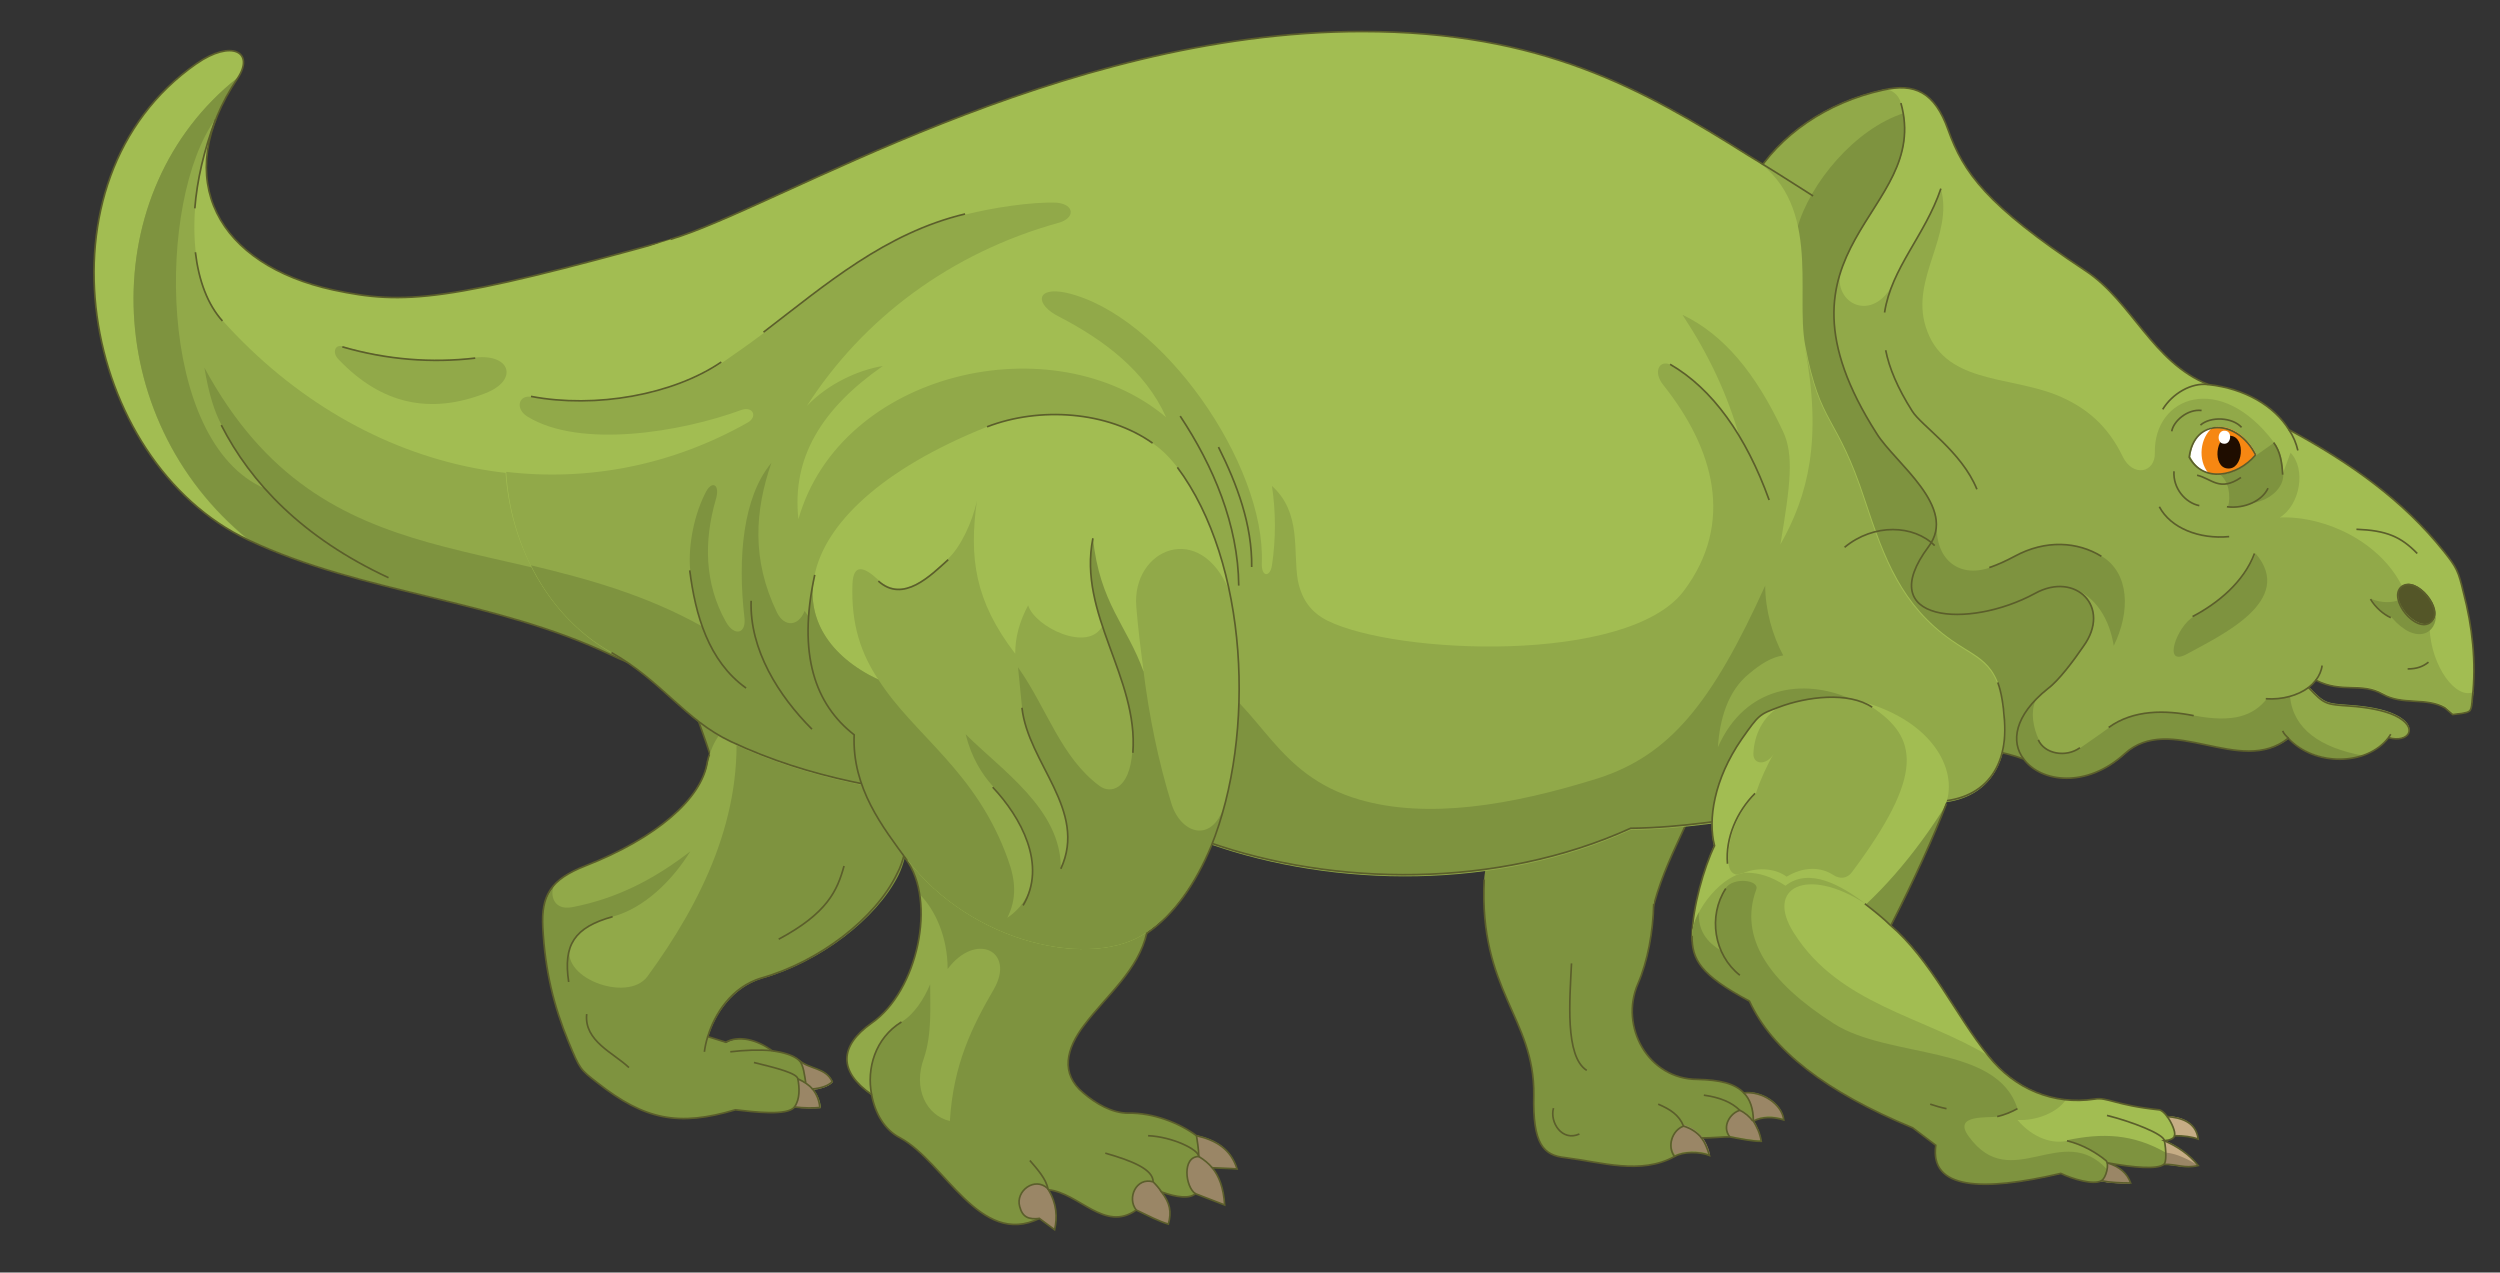 <?xml version="1.0" encoding="UTF-8" standalone="no"?>
<!-- Created with Inkscape (http://www.inkscape.org/) -->

<svg
   xmlns:dc="http://purl.org/dc/elements/1.1/"
   xmlns:cc="http://creativecommons.org/ns#"
   xmlns:rdf="http://www.w3.org/1999/02/22-rdf-syntax-ns#"
   xmlns:svg="http://www.w3.org/2000/svg"
   xmlns="http://www.w3.org/2000/svg"
   xmlns:sodipodi="http://sodipodi.sourceforge.net/DTD/sodipodi-0.dtd"
   xmlns:inkscape="http://www.inkscape.org/namespaces/inkscape"
   id="svg5537"
   version="1.1"
   inkscape:version="0.48.1 "
   width="277.5"
   height="141.25"
   xml:space="preserve"
   sodipodi:docname="Dinosaur_10.pdf"><rect width="100%" height="100%" fill="#333333" stroke="none"/><defs
     id="defs5541" /><sodipodi:namedview
     pagecolor="#ffffff"
     bordercolor="#666666"
     borderopacity="1"
     objecttolerance="10"
     gridtolerance="10"
     guidetolerance="10"
     inkscape:pageopacity="0"
     inkscape:pageshadow="2"
     inkscape:window-width="640"
     inkscape:window-height="480"
     id="namedview5539"
     showgrid="false"
     inkscape:zoom="1.7297297"
     inkscape:cx="138.75"
     inkscape:cy="70.625"
     inkscape:window-x="0"
     inkscape:window-y="0"
     inkscape:window-maximized="0"
     inkscape:current-layer="g5545" /><g
     id="g5545"
     inkscape:groupmode="layer"
     inkscape:label="Dinosaur_10"
     transform="matrix(1.25,0,0,-1.25,0,141.25)"><g
       id="g5547"
       transform="scale(0.24,0.24)"><path
         d="m 267.293,171.457 c -3.961,33.336 -28.961,64.375 -20,99.375 13.332,52.711 88.539,63.125 106.875,2.918 17.707,-57.918 4.164,-88.75 -21.668,-121.875 -13.75,-17.707 -61.25,-10.832 -65.207,19.582"
         style="fill:#7e933f;fill-opacity:1;fill-rule:nonzero;stroke:none"
         id="path5549" /><path
         d="m 267.293,171.457 c -3.961,33.336 -28.961,64.375 -20,99.375 13.332,52.711 88.539,63.125 106.875,2.918 17.707,-57.918 4.164,-88.75 -21.668,-121.875 -13.75,-17.707 -61.25,-10.832 -65.207,19.582 z"
         style="fill:none;stroke:#5b5e2b;stroke-opacity:1;stroke-width:0.625;stroke-linecap:butt;stroke-linejoin:miter;stroke-miterlimit:4;stroke-dasharray:none"
         id="path5551" /><path
         d="m 221.043,70.207 c -6.461,5 -6.461,5 -10.625,14.793 -5.625,13.543 -8.75,26.668 -9.586,42.5 -0.625,11.668 2.918,17.707 15.836,22.5 26.457,10.418 42.914,25 45.207,38.125 4.375,24.793 42.918,31.457 61.457,8.125 C 333.75,183.543 340,162.707 332.5,147.082 324.375,130.832 303.332,114.793 281.875,108.75 271.043,105.418 264.582,95.625 262.082,87.293 L 268.75,85 c 4.375,2.707 11.25,1.25 17.082,-3.125 4.375,-0.418 7.918,-1.457 10,-3.332 3.75,-3.336 10,-2.711 12.293,-7.918 -1.25,-1.875 -4.375,-2.5 -7.082,-2.918 1.457,-1.875 2.5,-4.164 2.707,-6.664 -2.707,-0.211 -6.043,-0.211 -9.582,0.207 -2.5,-3.332 -14.793,-1.875 -21.875,-1.043 -21.25,-6.25 -33.75,-3.75 -51.25,10"
         style="fill:#7e933f;fill-opacity:1;fill-rule:nonzero;stroke:none"
         id="path5553" /><path
         d="m 205.832,144.375 c 2.5,2.293 6.043,4.375 10.625,6.043 26.668,10.414 43.125,25 45.418,38.332 1.25,6.875 5,12.293 10.207,16.25 3.336,-35.832 -12.289,-67.707 -32.5,-95.418 -7.5,-10.207 -33.75,0 -28.125,11.875 2.293,5 7.086,7.918 15.211,10.211 11.664,3.125 22.082,13.332 28.75,24.164 -13.75,-10.625 -27.5,-17.5 -43.543,-20.625 -8.125,-1.664 -8.75,6.461 -6.043,9.168"
         style="fill:#91a949;fill-opacity:1;fill-rule:nonzero;stroke:none"
         id="path5555" /><path
         d="m 293.957,61.043 c 2.293,2.914 1.875,6.875 1.25,10.207 2.293,-0.832 4.168,-2.082 5.625,-3.75 1.668,-1.875 2.5,-4.168 2.711,-6.668 -2.5,-0.207 -6.043,-0.207 -9.586,0.211"
         style="fill:#9a8666;fill-opacity:1;fill-rule:nonzero;stroke:none"
         id="path5557" /><path
         d="m 298.125,70 c -0.418,2.5 -0.832,6.875 -2.5,8.332 3.75,-3.332 10.207,-2.707 12.5,-7.914 -1.457,-1.668 -4.582,-2.5 -7.293,-2.918 -0.832,1.043 -1.664,1.668 -2.707,2.5"
         style="fill:#9a8666;fill-opacity:1;fill-rule:nonzero;stroke:none"
         id="path5559" /><path
         d="m 334.582,154.793 c -0.625,-2.5 -1.457,-5 -2.707,-7.293 -7.918,-16.457 -28.75,-32.5 -50.207,-38.543 -11.043,-3.332 -17.293,-13.332 -19.793,-21.664 l 6.668,-2.086 c 4.375,2.5 11.25,1.25 17.082,-3.125 4.168,-0.625 7.918,-1.664 10,-3.539 3.75,-3.336 10,-2.711 12.293,-7.918 -1.461,-1.668 -4.586,-2.5 -7.293,-2.707 1.668,-2.086 2.5,-4.375 2.707,-6.875 -2.5,-0.211 -5.832,-0.211 -9.375,0.207 -2.5,-3.332 -14.789,-1.875 -21.875,-1.043 -21.039,-6.25 -33.539,-3.75 -51.039,10 -6.461,5 -6.461,5 -10.625,15 -5.625,13.543 -8.75,26.668 -9.586,42.5 -0.625,11.875 2.918,17.711 15.625,22.711 26.668,10.414 43.125,25 45.211,38.332 0.207,0.832 0.414,1.875 0.832,2.918"
         style="fill:none;stroke:#5b5e2b;stroke-opacity:1;stroke-width:0.625;stroke-linecap:butt;stroke-linejoin:miter;stroke-miterlimit:4;stroke-dasharray:none"
         id="path5561" /><path
         d="m 312.293,150.418 c -2.5,-9.168 -6.25,-17.5 -24.168,-27.086"
         style="fill:none;stroke:#5b5e2b;stroke-opacity:1;stroke-width:0.625;stroke-linecap:butt;stroke-linejoin:miter;stroke-miterlimit:4;stroke-dasharray:none"
         id="path5563" /><path
         d="M 226.668,131.668 C 212.5,127.707 208.332,121.25 210.418,107.5"
         style="fill:none;stroke:#5b5e2b;stroke-opacity:1;stroke-width:0.625;stroke-linecap:butt;stroke-linejoin:miter;stroke-miterlimit:4;stroke-dasharray:none"
         id="path5565" /><path
         d="m 217.082,95.625 c -1.039,-10 10,-14.375 15.625,-19.793"
         style="fill:none;stroke:#5b5e2b;stroke-opacity:1;stroke-width:0.625;stroke-linecap:butt;stroke-linejoin:miter;stroke-miterlimit:4;stroke-dasharray:none"
         id="path5567" /><path
         d="m 260.625,81.668 c 0.207,1.664 0.625,3.75 1.25,5.625"
         style="fill:none;stroke:#5b5e2b;stroke-opacity:1;stroke-width:0.625;stroke-linecap:butt;stroke-linejoin:miter;stroke-miterlimit:4;stroke-dasharray:none"
         id="path5569" /><path
         d="m 270.207,81.668 c 5.211,0.625 10.836,0.832 15.418,0.414"
         style="fill:none;stroke:#5b5e2b;stroke-opacity:1;stroke-width:0.625;stroke-linecap:butt;stroke-linejoin:miter;stroke-miterlimit:4;stroke-dasharray:none"
         id="path5571" /><path
         d="m 295.625,78.543 c 1.668,-1.461 2.082,-5.836 2.5,-8.336"
         style="fill:none;stroke:#5b5e2b;stroke-opacity:1;stroke-width:0.625;stroke-linecap:butt;stroke-linejoin:miter;stroke-miterlimit:4;stroke-dasharray:none"
         id="path5573" /><path
         d="m 278.957,77.707 c 8.543,-2.082 15.836,-3.957 16.25,-6.039 2.293,-1.043 4.168,-2.293 5.418,-3.75"
         style="fill:none;stroke:#5b5e2b;stroke-opacity:1;stroke-width:0.625;stroke-linecap:butt;stroke-linejoin:miter;stroke-miterlimit:4;stroke-dasharray:none"
         id="path5575" /><path
         d="m 295.207,71.668 c 0.625,-3.336 0.836,-7.5 -1.25,-10.418"
         style="fill:none;stroke:#5b5e2b;stroke-opacity:1;stroke-width:0.625;stroke-linecap:butt;stroke-linejoin:miter;stroke-miterlimit:4;stroke-dasharray:none"
         id="path5577" /><path
         d="m 549.582,145.418 c 2.293,30.207 9.168,68.332 41.875,79.164 18.336,6.043 45.418,-6.039 41.461,-30 -3.961,-24.375 -15,-36.457 -20.836,-57.914 -8.332,-31.461 -59.375,-22.086 -62.5,8.75"
         style="fill:#7e933f;fill-opacity:1;fill-rule:nonzero;stroke:none"
         id="path5579" /><path
         d="m 549.582,145.418 c 2.293,30.207 9.168,68.332 41.875,79.164 18.336,6.043 45.418,-6.039 41.461,-30 -3.961,-24.375 -15,-36.457 -20.836,-57.914 -8.332,-31.461 -59.375,-22.086 -62.5,8.75 z"
         style="fill:none;stroke:#5b5e2b;stroke-opacity:1;stroke-width:0.625;stroke-linecap:butt;stroke-linejoin:miter;stroke-miterlimit:4;stroke-dasharray:none"
         id="path5581" /><path
         d="m 567.5,65.625 c 0.418,28.543 -20.418,38.75 -18.332,79.793 1.457,28.125 48.539,36.25 59.375,12.289 5.832,-12.707 3.75,-36.664 -2.5,-50.832 -6.875,-15.832 3.75,-35.418 22.082,-35.418 8.125,-0.207 13.75,-1.457 17.082,-5 6.668,0.836 14.168,-4.164 14.793,-10 -3.957,1.25 -7.918,1.25 -11.25,-0.414 1.25,-2.086 2.5,-4.586 2.918,-7.5 -3.543,0 -8.336,0.832 -11.668,1.664 -2.707,0 -6.457,-0.414 -10.418,-0.414 1.25,-1.668 2.086,-3.75 2.918,-6.461 -3.75,1.461 -9.793,1.461 -12.918,-0.414 -12.5,-6.875 -27.082,-2.086 -40.414,-0.418 -8.125,0.832 -12.086,5 -11.668,23.125"
         style="fill:#7e933f;fill-opacity:1;fill-rule:nonzero;stroke:none"
         id="path5583" /><path
         d="m 619.793,43.543 c -2.711,3.539 -0.625,9.582 3.539,11.039 2.711,-1.039 4.793,-2.289 6.461,-4.375 1.25,-1.664 2.289,-3.75 2.914,-6.457 -3.539,1.457 -9.582,1.457 -12.914,-0.207"
         style="fill:#9a8666;fill-opacity:1;fill-rule:nonzero;stroke:none"
         id="path5585" /><path
         d="m 640,50.625 c -2.918,3.957 0.418,8.75 3.957,9.582 1.875,-0.832 3.543,-2.082 4.793,-3.957 0,4.793 -1.25,8.125 -3.543,10.418 6.668,0.832 14.168,-4.168 14.793,-9.793 -3.957,1.25 -7.707,1.25 -11.25,-0.418 1.457,-2.289 2.5,-4.789 2.918,-7.5 -3.336,0 -8.125,0.836 -11.668,1.668"
         style="fill:#9a8666;fill-opacity:1;fill-rule:nonzero;stroke:none"
         id="path5587" /><path
         d="m 611.875,136.457 c -0.207,-10.414 -2.293,-21.457 -5.832,-29.582 -6.875,-15.832 3.75,-35.418 22.082,-35.418 8.125,-0.207 13.75,-1.457 17.082,-5 6.668,0.836 14.168,-4.164 14.793,-10 -3.957,1.25 -7.918,1.25 -11.25,-0.414 1.25,-2.086 2.5,-4.586 2.918,-7.5 -3.543,0 -8.336,1.039 -11.668,1.664 -2.707,0 -6.457,-0.414 -10.418,-0.414 1.25,-1.668 2.086,-3.75 2.918,-6.461 -3.75,1.461 -9.793,1.461 -12.918,-0.414 -12.5,-6.875 -27.082,-2.086 -40.414,-0.418 -8.125,0.832 -12.086,5 -11.668,23.125 0.418,28.543 -20.418,38.75 -18.332,79.793"
         style="fill:none;stroke:#5b5e2b;stroke-opacity:1;stroke-width:0.625;stroke-linecap:butt;stroke-linejoin:miter;stroke-miterlimit:4;stroke-dasharray:none"
         id="path5589" /><path
         d="M 581.457,114.375 C 580.832,101.043 578.957,80 587.082,74.793"
         style="fill:none;stroke:#5b5e2b;stroke-opacity:1;stroke-width:0.625;stroke-linecap:butt;stroke-linejoin:miter;stroke-miterlimit:4;stroke-dasharray:none"
         id="path5591" /><path
         d="m 574.793,60.832 c -1.461,-5.207 3.125,-12.5 9.582,-9.582"
         style="fill:none;stroke:#5b5e2b;stroke-opacity:1;stroke-width:0.625;stroke-linecap:butt;stroke-linejoin:miter;stroke-miterlimit:4;stroke-dasharray:none"
         id="path5593" /><path
         d="m 613.543,62.293 c 4.375,-1.875 7.707,-3.961 9.375,-8.125 -4.168,-1.461 -6.25,-7.5 -3.336,-11.25"
         style="fill:none;stroke:#5b5e2b;stroke-opacity:1;stroke-width:0.625;stroke-linecap:butt;stroke-linejoin:miter;stroke-miterlimit:4;stroke-dasharray:none"
         id="path5595" /><path
         d="m 622.918,54.168 c 2.707,-0.836 5,-2.293 6.664,-4.375"
         style="fill:none;stroke:#5b5e2b;stroke-opacity:1;stroke-width:0.625;stroke-linecap:butt;stroke-linejoin:miter;stroke-miterlimit:4;stroke-dasharray:none"
         id="path5597" /><path
         d="m 640,50.207 c -3.125,3.961 0.418,8.961 3.75,9.793 1.875,-0.832 3.543,-2.293 4.793,-3.957"
         style="fill:none;stroke:#5b5e2b;stroke-opacity:1;stroke-width:0.625;stroke-linecap:butt;stroke-linejoin:miter;stroke-miterlimit:4;stroke-dasharray:none"
         id="path5599" /><path
         d="m 643.75,60 c -2.918,2.918 -7.293,4.793 -13.332,5.625"
         style="fill:none;stroke:#5b5e2b;stroke-opacity:1;stroke-width:0.625;stroke-linecap:butt;stroke-linejoin:miter;stroke-miterlimit:4;stroke-dasharray:none"
         id="path5601" /><path
         d="m 648.75,56.043 c 0,4.582 -1.25,8.125 -3.543,10.414"
         style="fill:none;stroke:#5b5e2b;stroke-opacity:1;stroke-width:0.625;stroke-linecap:butt;stroke-linejoin:miter;stroke-miterlimit:4;stroke-dasharray:none"
         id="path5603" /><path
         d="m 694.793,191.043 c -25.836,-5.418 -61.461,32.082 -87.5,89.164 -20.625,45.211 -23.336,141.25 41.457,124.586 9.582,16.039 27.082,28.125 47.918,32.707 11.664,2.707 19.164,-0.625 24.164,-14.793 5.625,-15.625 13.961,-27.707 50.836,-52.082 17.082,-11.25 24.789,-33.957 45.414,-42.082 13.543,-1.461 24.375,-7.918 29.793,-16.668 23.125,-12.5 42.293,-26.25 57.293,-45 4.789,-6.043 5.414,-7.293 7.289,-15.207 3.336,-12.711 4.793,-25.836 3.336,-38.961 -0.418,-5.207 -0.418,-5.207 -3.961,-5.832 l -3.332,-0.418 -2.918,2.5 c -6.875,3.961 -15.625,0.836 -22.914,5 -8.125,4.586 -15,0.211 -24.793,5.211 -0.832,-1.043 -1.668,-1.875 -2.707,-2.711 5.832,-6.25 6.25,-6.25 15.414,-6.875 5.836,-0.414 12.293,-1.457 16.668,-3.539 8.957,-4.375 5,-10.211 -2.5,-8.125 -8.125,-10.625 -27.5,-10.625 -37.082,-0.211 C 828.75,183.332 803.125,207.5 786.043,191.875 772.082,179.168 755.207,181.25 748.75,190 c -16.25,5.832 -33.543,5.418 -53.957,1.043"
         style="fill:#a2bd52;fill-opacity:1;fill-rule:nonzero;stroke:none"
         id="path5605" /><path
         d="m 760.625,324.793 c 11.457,-4.586 19.375,-11.668 24.793,-22.918 3.75,-7.707 12.082,-6.043 11.875,1.457 -0.418,20.836 24.164,30.211 43.957,3.961 2.707,-3.336 3.125,-7.711 3.332,-11.875 l 2.918,7.914 c 5.832,-6.039 3.543,-19.375 -3.957,-23.957 C 860.832,280 880.832,270 888.75,253.957 l 10.207,-15.625 c 0.625,-14.164 9.793,-26.457 16.25,-23.539 0,-0.418 -0.207,-1.043 -0.207,-1.668 -0.625,-5.418 -0.625,-5.418 -4.168,-5.832 l -3.125,-0.418 -2.914,2.5 c -6.875,3.957 -15.836,0.625 -22.918,5 -8.125,4.582 -15.207,0.207 -25,5.207 -0.625,-1.039 -1.668,-1.875 -2.707,-2.707 6.039,-6.25 6.25,-6.25 15.414,-6.875 6.043,-0.418 12.5,-1.457 16.668,-3.543 9.168,-4.375 5,-10.207 -2.5,-8.125 -7.918,-10.625 -27.293,-10.625 -36.875,-0.414 -17.918,-14.168 -43.75,9.789 -60.832,-5.625 -13.961,-12.711 -30.836,-10.625 -37.293,-1.875 -16.043,5.832 -33.543,5.414 -53.957,1.039 -25.836,-5.414 -61.461,31.875 -87.5,88.961 -20.625,45.207 -23.336,141.039 41.457,124.375 9.582,16.25 27.082,28.332 48.125,32.914 2.5,0.418 5.625,-1.664 6.457,-5 6.875,-24.582 -13.75,-38.539 -21.875,-60.832 -4.375,-12.5 10.418,-21.043 18.543,-6.875 4.793,11.875 13.543,22.5 18.125,36.043 4.793,-17.5 -11.25,-33.125 -5.625,-51.043 6.457,-21.043 30,-18.125 48.125,-25.207"
         style="fill:#91a949;fill-opacity:1;fill-rule:nonzero;stroke:none"
         id="path5607" /><path
         d="m 760,269.793 c -4.582,-0.418 -9.582,-1.875 -14.582,-4.375 -2.918,-1.668 -6.25,-3.125 -9.375,-4.168 -11.875,-4.168 -20,3.75 -19.586,15.207 0.418,8.336 23.75,3.961 43.543,-6.664"
         style="fill:#91a949;fill-opacity:1;fill-rule:nonzero;stroke:none"
         id="path5609" /><path
         d="m 770.832,231.875 c 14.586,-0.207 22.086,-11.043 17.918,-25.625 -2.918,-1.043 -5.832,-2.293 -8.332,-4.375 -3.543,-2.293 -7.293,-4.793 -10.836,-7.293 -5.207,-3.75 -12.914,-2.289 -15.414,2.918 -2.086,4.375 -2.918,9.793 -1.25,14.582 1.457,1.461 2.914,2.711 4.789,4.168 3.961,3.125 9.586,10.625 13.125,15.625"
         style="fill:#91a949;fill-opacity:1;fill-rule:nonzero;stroke:none"
         id="path5611" /><path
         d="m 795.832,280.832 c -1.25,3.336 1.461,6.25 3.336,2.711 3.957,-7.711 14.582,-12.086 25.832,-11.043 6.043,0.625 6.457,-2.707 2.5,-4.582 -24.793,-11.25 -21.668,-11.25 -31.668,12.914"
         style="fill:#91a949;fill-opacity:1;fill-rule:nonzero;stroke:none"
         id="path5613" /><path
         d="m 648.957,214.375 c 18.75,-1.25 36.875,5.207 48.125,16.25 -32.5,23.125 -57.5,60.832 -58.125,128.332 0,13.125 11.461,28.543 26.043,27.5 4.582,16.461 21.25,36.668 39.375,42.5 6.668,-38.125 -53.125,-50.832 -10,-118.539 5.832,-9.168 22.707,-21.875 22.293,-34.168 -0.625,-11.668 7.707,-19.582 19.582,-15.418 3.125,1.043 6.25,2.5 9.375,4.168 11.457,6.25 23.332,5.418 32.082,0 10.211,-6.25 10.625,-20.418 4.375,-33.125 -1.039,6.875 -4.789,17.5 -15,21.25 7.5,-2.707 10.836,-11.668 3.961,-21.457 -3.543,-5.211 -9.168,-12.711 -13.125,-15.625 -1.875,-1.461 -3.543,-2.918 -4.793,-4.375 -1.875,-4.586 -0.832,-10 1.25,-14.586 2.293,-5.207 10.207,-6.664 15.418,-2.914 3.539,2.5 7.289,5 10.625,7.5 9.164,6.664 21.25,6.457 31.664,4.375 14.375,-2.711 21.668,0 26.668,6.25 3.125,-0.211 6.043,0.207 8.543,0.832 1.25,-12.082 11.25,-18.957 27.082,-21.875 -8.957,-2.918 -20.625,-0.832 -27.293,6.457 -17.914,-14.375 -43.75,9.793 -60.832,-5.832 -13.957,-12.707 -30.832,-10.625 -37.293,-1.875 -16.25,5.832 -33.539,5.418 -54.164,1.043 -13.543,-2.918 -29.793,6.039 -45.836,23.332"
         style="fill:#7e933f;fill-opacity:1;fill-rule:nonzero;stroke:none"
         id="path5615" /><path
         d="m 809.375,228.957 c -9.582,-5.414 -3.957,10.211 2.293,13.75 8.957,4.793 18.75,12.711 22.914,23.336 15,-17.5 -13.125,-30.418 -25.207,-37.086"
         style="fill:#7e933f;fill-opacity:1;fill-rule:nonzero;stroke:none"
         id="path5617" /><path
         d="m 824.375,283.332 c 1.043,3.75 0.418,9.375 -3.125,12.086 4.793,0.207 10.207,2.914 13.75,7.082 l 6.457,4.582 c 2.711,-3.332 3.125,-7.707 3.336,-11.875 0.207,-4.582 -4.586,-9.375 -11.043,-10.414 -2.918,-1.25 -6.043,-1.875 -9.375,-1.461"
         style="fill:#7e933f;fill-opacity:1;fill-rule:nonzero;stroke:none"
         id="path5619" /><path
         d="m 877.5,249.168 c 3.75,-1.461 7.707,-1.461 10.418,-0.211 1.25,-5.414 7.914,-11.457 11.875,-8.332 1.039,0.832 1.457,1.875 1.457,3.125 0.625,-7.293 -7.293,-11.875 -16.25,-1.457 -2.707,1.25 -5.625,3.75 -7.5,6.875"
         style="fill:#7e933f;fill-opacity:1;fill-rule:nonzero;stroke:none"
         id="path5621" /><path
         d="m 834.793,302.707 c -7.086,-8.539 -19.375,-10.832 -24.375,-0.832 1.664,15 17.707,14.168 24.375,0.832"
         style="fill:#ffffff;fill-opacity:1;fill-rule:nonzero;stroke:none"
         id="path5623" /><path
         d="m 834.793,302.707 c -4.793,-5.832 -12.086,-8.75 -17.711,-6.875 -3.957,4.793 -3.125,13.125 1.668,16.875 5.418,1.25 12.293,-2.289 16.043,-10"
         style="fill:#f68712;fill-opacity:1;fill-rule:nonzero;stroke:none"
         id="path5625" /><path
         d="m 824.168,297.5 c -5.625,0.418 -4.586,12.5 1.25,12.082 5.625,-0.625 4.582,-12.707 -1.25,-12.082"
         style="fill:#1f0d00;fill-opacity:1;fill-rule:nonzero;stroke:none"
         id="path5627" /><path
         d="m 822.707,306.668 c -2.707,0.207 -2.289,5.207 0.625,4.789 2.711,-0.207 2.293,-5.207 -0.625,-4.789"
         style="fill:#ffffff;fill-opacity:1;fill-rule:nonzero;stroke:none"
         id="path5629" /><path
         d="m 899.793,240.832 c -5.418,-4.375 -16.461,8.75 -11.043,13.125 5.418,4.375 16.25,-8.957 11.043,-13.125"
         style="fill:#545628;fill-opacity:1;fill-rule:nonzero;stroke:none"
         id="path5631" /><path
         d="m 694.793,191.043 c -25.836,-5.418 -61.461,32.082 -87.5,89.164 -20.625,45.211 -23.336,141.25 41.457,124.586 9.582,16.039 27.082,28.125 47.918,32.707 11.664,2.707 19.164,-0.625 24.164,-14.793 5.625,-15.625 13.961,-27.707 50.836,-52.082 17.082,-11.25 24.789,-33.957 45.414,-42.082 13.543,-1.461 24.375,-7.918 29.793,-16.668 23.125,-12.5 42.293,-26.25 57.293,-45 4.789,-6.043 5.414,-7.293 7.289,-15.207 3.336,-12.711 4.793,-25.836 3.336,-38.961 -0.418,-5.207 -0.418,-5.207 -3.961,-5.832 l -3.332,-0.418 -2.918,2.5 c -6.875,3.961 -15.625,0.836 -22.914,5 -8.125,4.586 -15,0.211 -24.793,5.211 -0.832,-1.043 -1.668,-1.875 -2.707,-2.711 5.832,-6.25 6.25,-6.25 15.414,-6.875 5.836,-0.414 12.293,-1.457 16.668,-3.539 8.957,-4.375 5,-10.211 -2.5,-8.125 -8.125,-10.625 -27.5,-10.625 -37.082,-0.211 C 828.75,183.332 803.125,207.5 786.043,191.875 772.082,179.168 755.207,181.25 748.75,190 c -16.25,5.832 -33.543,5.418 -53.957,1.043 z"
         style="fill:none;stroke:#5b5e2b;stroke-opacity:1;stroke-width:0.625;stroke-linecap:butt;stroke-linejoin:miter;stroke-miterlimit:4;stroke-dasharray:none"
         id="path5633" /><path
         d="m 748.75,190 c -4.793,6.25 -3.543,16.043 8.957,26.043 3.961,2.914 9.586,10.414 13.125,15.625 10.625,14.582 -2.914,27.914 -17.914,19.582 -24.586,-13.332 -60.211,-10.625 -39.375,17.293 11.039,14.582 -12.293,30.832 -19.168,41.875 -44.582,69.789 20.418,81.25 8.957,122.289"
         style="fill:none;stroke:#5b5e2b;stroke-opacity:1;stroke-width:0.625;stroke-linecap:butt;stroke-linejoin:miter;stroke-miterlimit:4;stroke-dasharray:none"
         id="path5635" /><path
         d="M 718.125,401.043 C 712.293,383.75 699.793,371.668 697.293,355.207"
         style="fill:none;stroke:#5b5e2b;stroke-opacity:1;stroke-width:0.625;stroke-linecap:butt;stroke-linejoin:miter;stroke-miterlimit:4;stroke-dasharray:none"
         id="path5637" /><path
         d="m 697.707,341.25 c 1.25,-6.457 4.375,-13.957 9.793,-22.5 3.332,-5.418 18.332,-15 23.957,-28.957"
         style="fill:none;stroke:#5b5e2b;stroke-opacity:1;stroke-width:0.625;stroke-linecap:butt;stroke-linejoin:miter;stroke-miterlimit:4;stroke-dasharray:none"
         id="path5639" /><path
         d="m 736.043,260.832 c 3.125,1.043 6.25,2.5 9.375,4.168 11.457,6.25 23.332,5.418 32.082,0"
         style="fill:none;stroke:#5b5e2b;stroke-opacity:1;stroke-width:0.625;stroke-linecap:butt;stroke-linejoin:miter;stroke-miterlimit:4;stroke-dasharray:none"
         id="path5641" /><path
         d="m 754.168,197.082 c 2.289,-5.207 10.207,-6.664 15.414,-2.914"
         style="fill:none;stroke:#5b5e2b;stroke-opacity:1;stroke-width:0.625;stroke-linecap:butt;stroke-linejoin:miter;stroke-miterlimit:4;stroke-dasharray:none"
         id="path5643" /><path
         d="m 780.207,201.668 c 9.168,6.664 21.043,6.457 31.461,4.375"
         style="fill:none;stroke:#5b5e2b;stroke-opacity:1;stroke-width:0.625;stroke-linecap:butt;stroke-linejoin:miter;stroke-miterlimit:4;stroke-dasharray:none"
         id="path5645" /><path
         d="m 844.582,200.418 c 0.418,-1.043 1.25,-1.875 2.086,-2.711"
         style="fill:none;stroke:#5b5e2b;stroke-opacity:1;stroke-width:0.625;stroke-linecap:butt;stroke-linejoin:miter;stroke-miterlimit:4;stroke-dasharray:none"
         id="path5647" /><path
         d="m 883.75,197.918 0.832,1.25"
         style="fill:none;stroke:#5b5e2b;stroke-opacity:1;stroke-width:0.625;stroke-linecap:butt;stroke-linejoin:miter;stroke-miterlimit:4;stroke-dasharray:none"
         id="path5649" /><path
         d="m 838.332,212.293 c 6.25,-0.418 11.875,1.25 15.836,4.164"
         style="fill:none;stroke:#5b5e2b;stroke-opacity:1;stroke-width:0.625;stroke-linecap:butt;stroke-linejoin:miter;stroke-miterlimit:4;stroke-dasharray:none"
         id="path5651" /><path
         d="m 856.875,219.168 c 1.25,1.664 2.082,3.539 2.293,5.414"
         style="fill:none;stroke:#5b5e2b;stroke-opacity:1;stroke-width:0.625;stroke-linecap:butt;stroke-linejoin:miter;stroke-miterlimit:4;stroke-dasharray:none"
         id="path5653" /><path
         d="m 811.25,242.707 c 9.168,4.793 18.957,12.711 22.918,23.336"
         style="fill:none;stroke:#5b5e2b;stroke-opacity:1;stroke-width:0.625;stroke-linecap:butt;stroke-linejoin:miter;stroke-miterlimit:4;stroke-dasharray:none"
         id="path5655" /><path
         d="m 824.793,272.293 c -11.043,-1.043 -21.668,3.125 -25.836,11.039"
         style="fill:none;stroke:#5b5e2b;stroke-opacity:1;stroke-width:0.625;stroke-linecap:butt;stroke-linejoin:miter;stroke-miterlimit:4;stroke-dasharray:none"
         id="path5657" /><path
         d="m 800.207,319.375 c 3.543,5.832 10.625,10 16.875,9.168"
         style="fill:none;stroke:#5b5e2b;stroke-opacity:1;stroke-width:0.625;stroke-linecap:butt;stroke-linejoin:miter;stroke-miterlimit:4;stroke-dasharray:none"
         id="path5659" /><path
         d="m 846.875,311.875 c 1.668,-2.5 2.707,-5 3.332,-7.707"
         style="fill:none;stroke:#5b5e2b;stroke-opacity:1;stroke-width:0.625;stroke-linecap:butt;stroke-linejoin:miter;stroke-miterlimit:4;stroke-dasharray:none"
         id="path5661" /><path
         d="m 839.168,290.207 c -2.086,-4.582 -8.543,-7.707 -15.211,-6.875"
         style="fill:none;stroke:#5b5e2b;stroke-opacity:1;stroke-width:0.625;stroke-linecap:butt;stroke-linejoin:miter;stroke-miterlimit:4;stroke-dasharray:none"
         id="path5663" /><path
         d="m 813.75,283.75 c -5.207,1.043 -9.793,6.457 -9.375,12.707"
         style="fill:none;stroke:#5b5e2b;stroke-opacity:1;stroke-width:0.625;stroke-linecap:butt;stroke-linejoin:miter;stroke-miterlimit:4;stroke-dasharray:none"
         id="path5665" /><path
         d="m 803.543,311.25 c 0.625,3.75 5.832,8.332 11.039,7.707"
         style="fill:none;stroke:#5b5e2b;stroke-opacity:1;stroke-width:0.625;stroke-linecap:butt;stroke-linejoin:miter;stroke-miterlimit:4;stroke-dasharray:none"
         id="path5667" /><path
         d="m 841.25,307.082 c 2.5,-3.332 3.125,-7.707 3.332,-11.875"
         style="fill:none;stroke:#5b5e2b;stroke-opacity:1;stroke-width:0.625;stroke-linecap:butt;stroke-linejoin:miter;stroke-miterlimit:4;stroke-dasharray:none"
         id="path5669" /><path
         d="m 834.582,302.5 c -6.875,-8.125 -19.375,-10.418 -24.582,-0.832 1.875,14.789 17.918,14.164 24.582,0.832"
         style="fill:none;stroke:#5b5e2b;stroke-opacity:1;stroke-width:0.625;stroke-linecap:butt;stroke-linejoin:miter;stroke-miterlimit:4;stroke-dasharray:none"
         id="path5671" /><path
         d="M 829.168,294.168 C 821.25,288.75 818.332,293.75 812.918,295"
         style="fill:none;stroke:#5b5e2b;stroke-opacity:1;stroke-width:0.625;stroke-linecap:butt;stroke-linejoin:miter;stroke-miterlimit:4;stroke-dasharray:none"
         id="path5673" /><path
         d="m 814.168,313.543 c 3.75,3.332 11.875,2.914 15.207,-0.836"
         style="fill:none;stroke:#5b5e2b;stroke-opacity:1;stroke-width:0.625;stroke-linecap:butt;stroke-linejoin:miter;stroke-miterlimit:4;stroke-dasharray:none"
         id="path5675" /><path
         d="m 871.875,275 c 11.043,-0.418 16.457,-2.707 22.5,-8.957"
         style="fill:none;stroke:#5b5e2b;stroke-opacity:1;stroke-width:0.625;stroke-linecap:butt;stroke-linejoin:miter;stroke-miterlimit:4;stroke-dasharray:none"
         id="path5677" /><path
         d="m 898.543,225.832 c -2.086,-1.664 -4.375,-2.5 -7.711,-2.5"
         style="fill:none;stroke:#5b5e2b;stroke-opacity:1;stroke-width:0.625;stroke-linecap:butt;stroke-linejoin:miter;stroke-miterlimit:4;stroke-dasharray:none"
         id="path5679" /><path
         d="m 884.582,242.293 c -2.707,1.25 -5.625,3.75 -7.5,6.875"
         style="fill:none;stroke:#5b5e2b;stroke-opacity:1;stroke-width:0.625;stroke-linecap:butt;stroke-linejoin:miter;stroke-miterlimit:4;stroke-dasharray:none"
         id="path5681" /><path
         d="m 899.375,240.625 c -5.418,-4.375 -16.043,8.75 -10.832,13.125 5.414,4.168 16.039,-8.75 10.832,-13.125"
         style="fill:none;stroke:#5b5e2b;stroke-opacity:1;stroke-width:0.625;stroke-linecap:butt;stroke-linejoin:miter;stroke-miterlimit:4;stroke-dasharray:none"
         id="path5683" /><path
         d="m 72.707,447.293 c 12.918,8.957 21.668,4.375 15.211,-5.418 -25.418,-37.707 -6.875,-69.168 35.414,-78.332 26.25,-5.625 42.086,-4.375 125.211,18.75 50.414,13.957 95.414,-35.625 91.25,-85.836 C 335.207,239.793 280,202.707 226.457,228.332 182.918,249.168 134.375,251.043 91.875,271.043 30,300.207 10.832,404.168 72.707,447.293"
         style="fill:#a2bd52;fill-opacity:1;fill-rule:nonzero;stroke:none"
         id="path5685" /><path
         d="m 91.875,271.043 c -55.207,45 -56.668,129.375 -3.957,171.039 -3.543,-5.207 -6.25,-10.207 -8.125,-15.207 -11.668,-30.625 -10,-60.625 2.5,-74.582 52.914,-58.961 130.414,-73.961 194.375,-38.125 21.457,11.875 39.582,24.789 46.664,39.375 C 335,337.5 341.457,317.082 339.793,296.668 335.207,239.793 280,202.707 226.457,228.332 182.918,249.375 134.375,251.043 91.875,271.043"
         style="fill:#91a949;fill-opacity:1;fill-rule:nonzero;stroke:none"
         id="path5687" /><path
         d="m 125.207,337.918 c -2.289,2.289 -1.457,5.625 1.668,4.789 16.25,-4.789 33.125,-6.25 48.957,-4.164 13.125,1.457 16.043,-8.336 3.961,-13.125 -20.625,-8.125 -38.75,-4.168 -54.586,12.5"
         style="fill:#91a949;fill-opacity:1;fill-rule:nonzero;stroke:none"
         id="path5689" /><path
         d="M 91.875,271.25 C 36.668,316.043 35.207,400.418 87.918,442.082 84.375,436.875 81.668,431.668 79.793,426.875 57.918,397.082 57.707,307.293 98.125,290 c -6.668,7.707 -12.082,15.625 -16.25,23.75 -2.5,4.793 -4.582,11.043 -6.25,21.043 44.793,-82.711 115.418,-57.711 184.375,-96.668 16.043,-9.168 34.582,-9.793 52.707,2.082 -22.082,-20 -54.582,-27.082 -86.25,-11.875 -43.539,21.043 -92.082,22.918 -134.582,42.918"
         style="fill:#7e933f;fill-opacity:1;fill-rule:nonzero;stroke:none"
         id="path5691" /><path
         d="m 72.707,447.293 c 12.918,8.957 21.668,4.375 15.211,-5.418 -25.418,-37.707 -6.875,-69.168 35.414,-78.332 26.25,-5.625 42.086,-4.375 125.211,18.75 50.414,13.957 95.414,-35.625 91.25,-85.836 C 335.207,239.793 280,202.707 226.457,228.332 182.918,249.168 134.375,251.043 91.875,271.043 30,300.207 10.832,404.168 72.707,447.293 z"
         style="fill:none;stroke:#5b5e2b;stroke-opacity:1;stroke-width:0.625;stroke-linecap:butt;stroke-linejoin:miter;stroke-miterlimit:4;stroke-dasharray:none"
         id="path5693" /><path
         d="m 79.793,426.668 c -4.375,-11.461 -6.875,-22.5 -7.711,-32.918"
         style="fill:none;stroke:#5b5e2b;stroke-opacity:1;stroke-width:0.625;stroke-linecap:butt;stroke-linejoin:miter;stroke-miterlimit:4;stroke-dasharray:none"
         id="path5695" /><path
         d="m 72.293,377.5 c 1.25,-10.625 4.582,-19.375 10,-25.418"
         style="fill:none;stroke:#5b5e2b;stroke-opacity:1;stroke-width:0.625;stroke-linecap:butt;stroke-linejoin:miter;stroke-miterlimit:4;stroke-dasharray:none"
         id="path5697" /><path
         d="m 81.875,313.543 c 10.832,-21.25 30,-41.668 61.875,-56.461"
         style="fill:none;stroke:#5b5e2b;stroke-opacity:1;stroke-width:0.625;stroke-linecap:butt;stroke-linejoin:miter;stroke-miterlimit:4;stroke-dasharray:none"
         id="path5699" /><path
         d="m 126.668,342.5 c 16.457,-4.793 33.125,-6.043 49.164,-4.168"
         style="fill:none;stroke:#5b5e2b;stroke-opacity:1;stroke-width:0.625;stroke-linecap:butt;stroke-linejoin:miter;stroke-miterlimit:4;stroke-dasharray:none"
         id="path5701" /><path
         d="m 270.625,196.457 c -16.875,7.918 -25.625,22.5 -44.168,32.918 -54.164,30.418 -58.125,129.375 21.875,152.918 39.375,11.664 143.125,76.875 255.836,76.875 66.457,0 103.75,-21.25 142.914,-45.836 27.5,-16.457 17.086,-50.414 20.836,-70.207 5.832,-30.418 11.664,-25 22.289,-57.5 7.086,-21.457 13.543,-38.75 32.086,-51.668 10.832,-7.5 18.125,-7.914 19.582,-29.789 1.457,-20.418 -10.625,-31.25 -29.793,-29.793 -35.414,2.5 -70.414,-9.582 -108.539,-10 -49.586,-22.5 -109.793,-21.457 -156.043,-5.207 -58.543,20.625 -117.082,9.164 -176.875,37.289"
         style="fill:#a2bd52;fill-opacity:1;fill-rule:nonzero;stroke:none"
         id="path5703" /><path
         d="M 603.332,163.75 C 553.957,141.25 493.75,142.293 447.5,158.543 c -58.543,20.625 -117.082,9.375 -176.668,37.289 -16.875,8.125 -25.625,22.711 -44.164,33.125 -23.75,13.336 -37.711,39.586 -39.375,67.293 30.207,-3.543 61.039,2.293 89.164,18.125 3.961,2.082 2.293,6.25 -2.082,4.793 -22.707,-8.336 -59.793,-14.375 -79.168,-2.5 -4.789,2.914 -3.332,8.332 1.668,7.289 23.957,-4.582 52.5,0.625 70.418,12.711 4.789,3.332 10.207,7.082 15.414,11.039 23.125,17.711 45,36.875 74.586,43.75 9.789,2.5 24.789,4.793 33.75,4.375 6.664,-0.625 6.875,-5.832 0.414,-7.5 -39.582,-11.039 -72.082,-35.207 -92.914,-67.707 7.914,8.332 19.164,13.332 28.125,14.793 -22.711,-15.836 -33.75,-33.961 -31.25,-56.668 15.625,54.793 94.375,72.707 136.039,37.707 -7.707,17.293 -23.332,28.75 -39.375,37.086 -9.375,4.582 -8.957,11.457 2.5,8.957 35.418,-8.125 73.75,-63.543 72.293,-100 -0.207,-5.418 3.125,-5.207 3.75,-0.832 1.457,9.789 1.457,19.582 0,29.375 11.043,-10 7.707,-23.961 9.582,-35 1.461,-7.086 4.793,-11.668 10.836,-14.793 25.414,-12.707 111.25,-16.25 131.875,10.832 19.164,25.418 11.039,52.918 -7.293,76.043 -4.375,5.207 -1.457,9.793 2.5,7.707 9.793,-5.832 18.543,-15 25.625,-27.082 -4.582,16.043 -11.25,30.418 -21.25,45.625 15.207,-7.293 27.082,-21.457 37.293,-43.332 3.957,-8.543 2.707,-19.375 -1.043,-41.668 10.207,18.125 15.625,38.543 8.957,73.543 5.836,-30.418 11.668,-25 22.293,-57.711 7.082,-21.457 13.543,-38.75 32.293,-51.664 10.625,-7.5 17.914,-7.918 19.375,-29.793 1.457,-20.418 -10.625,-31.25 -29.793,-30 -35.418,2.5 -70.418,-9.582 -108.543,-10"
         style="fill:#91a949;fill-opacity:1;fill-rule:nonzero;stroke:none"
         id="path5705" /><path
         d="m 665.418,224.793 c 3.75,2.082 7.914,3.539 12.289,4.582 23.961,5.418 41.875,5.625 48.543,-1.875 10.207,-11.457 -15.207,-22.918 -22.707,-15.207 -6.875,7.082 -20,13.125 -38.125,12.5"
         style="fill:#91a949;fill-opacity:1;fill-rule:nonzero;stroke:none"
         id="path5707" /><path
         d="m 665.832,248.75 c -6.039,7.707 5.418,10.418 16.668,19.375 5,4.168 7.293,-1.043 4.375,-3.543 -4.793,-3.539 0.207,-15.625 -11.875,-18.125 -3.957,-0.832 -7.293,-0.207 -9.168,2.293"
         style="fill:#91a949;fill-opacity:1;fill-rule:nonzero;stroke:none"
         id="path5709" /><path
         d="m 196.457,261.668 c 20.836,-5 42.293,-10.836 63.543,-22.711 -2.293,6.668 -3.75,13.75 -4.582,20.625 -0.836,7.086 0.625,18.961 5.414,28.543 2.5,5.418 5.836,3.543 3.961,-2.293 -4.375,-15.207 -4.168,-30.832 3.75,-45 3.125,-5.625 7.707,-4.582 6.875,1.668 -2.5,21.668 -0.625,44.375 10,57.082 -6.043,-17.5 -7.5,-35.625 2.082,-55.414 2.707,-5.418 7.918,-5.211 10.207,0.625 27.918,-42.711 103.543,2.707 147.293,-23.125 22.293,-12.918 26.457,-37.5 57.918,-46.668 25,-7.293 56.039,-2.293 88.539,7.918 26.25,8.539 41.875,27.5 61.668,71.25 0,-8.961 2.707,-18.543 6.668,-25.836 -4.375,-0.625 -8.543,-3.332 -12.5,-6.664 -8.125,-6.461 -11.043,-17.293 -11.668,-27.293 10.207,23.125 32.082,25.207 48.543,18.125 12.082,-5.207 -5.211,-21.668 -5.211,-39.168 -24.375,-2.914 -49.164,-8.75 -75.414,-8.957 -49.586,-22.5 -109.793,-21.457 -156.043,-5.207 -58.543,20.625 -117.082,9.164 -176.668,37.082 -17.082,8.125 -25.625,22.707 -44.375,33.125 -13.125,7.293 -23.332,18.75 -30,32.293"
         style="fill:#7e933f;fill-opacity:1;fill-rule:nonzero;stroke:none"
         id="path5711" /><path
         d="m 248.125,382.293 c 39.375,11.664 143.125,76.875 255.832,76.875 66.461,0 103.75,-21.25 142.918,-45.836 7.918,-4.789 15.832,-9.789 23.957,-15"
         style="fill:none;stroke:#5b5e2b;stroke-opacity:1;stroke-width:0.625;stroke-linecap:butt;stroke-linejoin:miter;stroke-miterlimit:4;stroke-dasharray:none"
         id="path5713" /><path
         d="m 739.168,218.332 c 1.25,-3.332 2.082,-7.914 2.5,-14.164 1.457,-20.418 -10.625,-31.25 -29.793,-29.793 -35.418,2.5 -70.418,-9.582 -108.543,-10 -49.582,-22.5 -109.789,-21.457 -156.039,-5.207 -58.543,20.625 -117.086,9.164 -176.875,37.289 -16.875,7.918 -25.625,22.5 -44.168,32.918"
         style="fill:none;stroke:#5b5e2b;stroke-opacity:1;stroke-width:0.625;stroke-linecap:butt;stroke-linejoin:miter;stroke-miterlimit:4;stroke-dasharray:none"
         id="path5715" /><path
         d="m 196.457,324.168 c 23.961,-4.586 52.711,0.625 70.418,12.707"
         style="fill:none;stroke:#5b5e2b;stroke-opacity:1;stroke-width:0.625;stroke-linecap:butt;stroke-linejoin:miter;stroke-miterlimit:4;stroke-dasharray:none"
         id="path5717" /><path
         d="m 282.5,347.918 c 23.125,17.707 45,36.664 74.582,43.75"
         style="fill:none;stroke:#5b5e2b;stroke-opacity:1;stroke-width:0.625;stroke-linecap:butt;stroke-linejoin:miter;stroke-miterlimit:4;stroke-dasharray:none"
         id="path5719" /><path
         d="m 255.207,259.793 c 2.086,-16.461 6.875,-33.543 20.836,-43.543"
         style="fill:none;stroke:#5b5e2b;stroke-opacity:1;stroke-width:0.625;stroke-linecap:butt;stroke-linejoin:miter;stroke-miterlimit:4;stroke-dasharray:none"
         id="path5721" /><path
         d="m 277.918,248.543 c -0.625,-18.125 10.207,-35.211 22.5,-47.5"
         style="fill:none;stroke:#5b5e2b;stroke-opacity:1;stroke-width:0.625;stroke-linecap:butt;stroke-linejoin:miter;stroke-miterlimit:4;stroke-dasharray:none"
         id="path5723" /><path
         d="m 458.332,254.168 c -0.207,22.5 -9.375,44.164 -21.664,62.707"
         style="fill:none;stroke:#5b5e2b;stroke-opacity:1;stroke-width:0.625;stroke-linecap:butt;stroke-linejoin:miter;stroke-miterlimit:4;stroke-dasharray:none"
         id="path5725" /><path
         d="m 463.125,261.043 c 0.207,15.625 -5.418,30.625 -12.293,44.375"
         style="fill:none;stroke:#5b5e2b;stroke-opacity:1;stroke-width:0.625;stroke-linecap:butt;stroke-linejoin:miter;stroke-miterlimit:4;stroke-dasharray:none"
         id="path5727" /><path
         d="m 654.582,285.832 c -8.539,23.75 -21.039,41.25 -36.664,50.211"
         style="fill:none;stroke:#5b5e2b;stroke-opacity:1;stroke-width:0.625;stroke-linecap:butt;stroke-linejoin:miter;stroke-miterlimit:4;stroke-dasharray:none"
         id="path5729" /><path
         d="m 682.5,268.332 c 10.832,8.961 25.625,8.336 33.332,0.625"
         style="fill:none;stroke:#5b5e2b;stroke-opacity:1;stroke-width:0.625;stroke-linecap:butt;stroke-linejoin:miter;stroke-miterlimit:4;stroke-dasharray:none"
         id="path5731" /><path
         d="m 333.125,49.793 c -5.832,2.914 -9.375,9.164 -10.625,16.039 -12.293,8.543 -12.082,17.918 0,26.461 17.082,11.875 24.168,45.207 12.707,60.625 -9.375,23.539 29.793,35 51.461,24.375 32.5,-16.25 41.664,-32.918 37.707,-51.461 -3.125,-13.957 -14.793,-23.125 -23.125,-34.164 -6.875,-8.961 -8.957,-18.125 -0.418,-25.211 4.586,-3.957 10.625,-7.5 16.668,-7.5 8.957,0.211 18.75,-3.539 25.207,-8.332 7.293,-1.668 12.711,-5 15,-12.293 -2.707,0.211 -5.625,0.211 -9.164,0.418 2.5,-3.125 4.164,-7.293 4.582,-13.75 l -10.832,4.168 c -2.086,-1.875 -6.668,-1.461 -12.5,0.625 3.125,-4.168 3.75,-7.293 2.5,-11.875 -3.543,1.039 -7.5,3.125 -11.875,5.207 -11.668,-8.332 -21.043,6.25 -32.5,7.5 3.125,-5.207 3.332,-10.207 2.289,-14.793 L 384.582,20 c -22.082,-10.832 -35,20.832 -51.457,29.793"
         style="fill:#7e933f;fill-opacity:1;fill-rule:nonzero;stroke:none"
         id="path5733" /><path
         d="m 322.5,65.625 c -12.293,8.75 -12.082,18.125 0,26.668 13.125,9.164 20.418,30.832 17.918,47.5 5.414,-5.418 10.207,-15.418 10.207,-27.5 10.418,13.957 25.207,6.664 17.082,-7.5 -8.125,-13.961 -15,-27.918 -16.25,-48.75 -8.75,2.082 -13.75,12.082 -9.582,23.332 2.918,8.75 2.293,18.332 2.293,27.293 C 341.875,101.25 338.332,95.625 333.543,92.707 323.75,86.668 320.625,75.418 322.5,65.625"
         style="fill:#91a949;fill-opacity:1;fill-rule:nonzero;stroke:none"
         id="path5735" /><path
         d="M 390.207,15.832 384.582,20 c -4.164,-0.418 -6.457,0.418 -7.5,4.582 -1.457,5.625 5.836,11.25 10.418,6.461 l 0.418,-0.418 c 3.125,-5.207 3.332,-10.207 2.289,-14.793"
         style="fill:#9a8666;fill-opacity:1;fill-rule:nonzero;stroke:none"
         id="path5737" /><path
         d="m 432.293,17.918 c -3.543,1.039 -7.711,3.125 -11.875,5.207 -3.543,4.375 0,12.5 6.25,10.625 1.25,-1.457 2.289,-2.707 3.125,-3.957 3.125,-3.961 3.75,-7.086 2.5,-11.875"
         style="fill:#9a8666;fill-opacity:1;fill-rule:nonzero;stroke:none"
         id="path5739" /><path
         d="m 453.125,25 -10.832,4.375 c -3.75,2.293 -5.211,13.543 1.25,13.543 0,3.125 -0.625,6.039 -0.836,7.914 7.293,-1.664 12.711,-5 15,-12.289 -2.707,0.207 -5.625,0.207 -9.375,0.414 2.711,-3.125 4.375,-7.5 4.793,-13.957"
         style="fill:#9a8666;fill-opacity:1;fill-rule:nonzero;stroke:none"
         id="path5741" /><path
         d="m 333.125,49.793 c -5.832,2.914 -9.375,9.164 -10.625,16.039 -12.293,8.543 -12.082,17.918 0,26.461 17.082,11.875 24.168,45.207 12.707,60.625 -9.375,23.539 29.793,35 51.461,24.375 32.5,-16.25 41.664,-32.918 37.707,-51.461 -3.125,-13.957 -14.793,-23.125 -23.125,-34.164 -6.875,-8.961 -8.957,-18.125 -0.418,-25.211 4.586,-3.957 10.625,-7.5 16.668,-7.5 8.957,0.211 18.75,-3.539 25.207,-8.332 7.293,-1.668 12.711,-5 15,-12.293 -2.707,0.211 -5.625,0.211 -9.164,0.418 2.5,-3.125 4.164,-7.293 4.582,-13.75 l -10.832,4.168 c -2.086,-1.875 -6.668,-1.461 -12.5,0.625 3.125,-4.168 3.75,-7.293 2.5,-11.875 -3.543,1.039 -7.5,3.125 -11.875,5.207 -11.668,-8.332 -21.043,6.25 -32.5,7.5 3.125,-5.207 3.332,-10.207 2.289,-14.793 L 384.582,20 c -22.082,-10.832 -35,20.832 -51.457,29.793 z"
         style="fill:none;stroke:#5b5e2b;stroke-opacity:1;stroke-width:0.625;stroke-linecap:butt;stroke-linejoin:miter;stroke-miterlimit:4;stroke-dasharray:none"
         id="path5743" /><path
         d="m 322.5,65.832 c -1.875,9.586 1.25,20.836 11.043,26.875"
         style="fill:none;stroke:#5b5e2b;stroke-opacity:1;stroke-width:0.625;stroke-linecap:butt;stroke-linejoin:miter;stroke-miterlimit:4;stroke-dasharray:none"
         id="path5745" /><path
         d="m 387.918,30.625 c 0,0.207 -0.211,0.207 -0.211,0.418 -4.789,4.582 -12.082,-0.836 -10.414,-6.668 1.039,-3.957 3.332,-4.793 7.289,-4.375"
         style="fill:none;stroke:#5b5e2b;stroke-opacity:1;stroke-width:0.625;stroke-linecap:butt;stroke-linejoin:miter;stroke-miterlimit:4;stroke-dasharray:none"
         id="path5747" /><path
         d="m 387.707,31.043 c -0.625,3.539 -3.957,7.289 -6.664,10.414"
         style="fill:none;stroke:#5b5e2b;stroke-opacity:1;stroke-width:0.625;stroke-linecap:butt;stroke-linejoin:miter;stroke-miterlimit:4;stroke-dasharray:none"
         id="path5749" /><path
         d="m 420.418,23.125 c -3.543,4.375 0,12.293 6.25,10.418 1.25,-1.25 2.289,-2.5 3.125,-3.75"
         style="fill:none;stroke:#5b5e2b;stroke-opacity:1;stroke-width:0.625;stroke-linecap:butt;stroke-linejoin:miter;stroke-miterlimit:4;stroke-dasharray:none"
         id="path5751" /><path
         d="m 426.668,33.543 c 0,4.582 -7.5,7.707 -17.711,10.625"
         style="fill:none;stroke:#5b5e2b;stroke-opacity:1;stroke-width:0.625;stroke-linecap:butt;stroke-linejoin:miter;stroke-miterlimit:4;stroke-dasharray:none"
         id="path5753" /><path
         d="m 442.293,29.168 c -3.75,2.5 -5,13.75 1.25,13.75 0,2.5 -9.586,7.289 -18.75,7.707"
         style="fill:none;stroke:#5b5e2b;stroke-opacity:1;stroke-width:0.625;stroke-linecap:butt;stroke-linejoin:miter;stroke-miterlimit:4;stroke-dasharray:none"
         id="path5755" /><path
         d="m 443.543,42.918 c 2.082,-1.25 3.539,-2.5 5,-4.168"
         style="fill:none;stroke:#5b5e2b;stroke-opacity:1;stroke-width:0.625;stroke-linecap:butt;stroke-linejoin:miter;stroke-miterlimit:4;stroke-dasharray:none"
         id="path5757" /><path
         d="m 442.707,50.625 c 0.211,-1.875 0.836,-4.793 0.836,-7.707"
         style="fill:none;stroke:#5b5e2b;stroke-opacity:1;stroke-width:0.625;stroke-linecap:butt;stroke-linejoin:miter;stroke-miterlimit:4;stroke-dasharray:none"
         id="path5759" /><path
         d="m 335.625,152.918 c -8.957,12.289 -20.418,26.664 -19.582,46.25 -14.375,11.25 -21.043,29.582 -14.586,59.164 3.961,18.543 24.168,38.75 63.75,54.586 19.375,7.5 44.586,5.832 61.25,-6.043 2.918,-2.082 5.625,-4.375 9.168,-8.957 26.25,-35 29.168,-98.543 12.5,-139.793 -5.832,-13.957 -13.75,-25.418 -23.957,-32.293 -19.793,-13.75 -64.586,-4.375 -88.543,27.086"
         style="fill:#a2bd52;fill-opacity:1;fill-rule:nonzero;stroke:none"
         id="path5761" /><path
         d="m 335.625,152.918 c -8.957,12.289 -20.418,26.664 -19.582,46.457 -14.375,11.25 -21.043,29.582 -14.586,58.957 -3.539,-15.832 5,-30.207 23.543,-38.957 -6.25,9.375 -10.207,20.207 -9.582,35.625 0.414,7.082 3.957,6.457 9.582,1.25 9.168,-8.332 19.375,1.875 25.832,7.918 4.375,3.957 8.961,13.332 10.625,21.457 -2.914,-21.25 -0.832,-37.082 14.168,-56.668 0,6.25 1.668,12.086 4.793,17.918 2.5,-8.125 22.5,-17.707 27.5,-7.5 L 423.125,222.5 c -1.043,7.918 -2.082,16.043 -2.707,23.957 -1.668,21.25 23.75,32.293 34.582,5.418 6.457,-31.457 3.75,-67.082 -6.875,-93.543 -5.832,-13.957 -13.75,-25.625 -23.957,-32.5 -19.793,-13.75 -64.586,-4.375 -88.543,27.086"
         style="fill:#91a949;fill-opacity:1;fill-rule:nonzero;stroke:none"
         id="path5763" /><path
         d="m 316.043,199.168 c -14.375,11.457 -21.043,29.789 -14.586,59.164 -3.539,-15.832 5,-30.207 23.543,-38.957 13.332,-20.832 36.25,-33.75 47.918,-66.457 2.914,-7.918 3.332,-14.586 -0.211,-21.668 14.793,10 11.668,30.418 -5.414,48.75 -3.961,4.375 -7.918,10.625 -10,19.168 13.332,-13.336 35.207,-27.711 35.207,-49.375 10,21.664 -12.082,38.957 -14.375,59.582 l -1.457,14.582 C 387.5,208.543 392.5,190.625 406.875,180 c 3.957,-2.918 11.043,-1.457 12.082,12.707 2.293,27.918 -20.207,51.043 -14.582,79.168 2.5,-24.375 12.707,-32.5 18.75,-49.582 2.082,-16.461 5.418,-33.125 10.418,-49.168 3.75,-11.25 15.625,-14.582 19.789,0.832 -1.457,-5.414 -3.332,-10.832 -5.207,-15.832 -5.832,-13.957 -13.75,-25.418 -23.957,-32.293 -19.793,-13.75 -64.586,-4.375 -88.543,27.086 -8.957,12.289 -20.418,26.664 -19.582,46.25"
         style="fill:#7e933f;fill-opacity:1;fill-rule:nonzero;stroke:none"
         id="path5765" /><path
         d="m 335.625,152.5 c -8.957,12.293 -20.418,26.668 -19.582,46.457 -14.375,11.25 -21.043,29.586 -14.586,59.168"
         style="fill:none;stroke:#5b5e2b;stroke-opacity:1;stroke-width:0.625;stroke-linecap:butt;stroke-linejoin:miter;stroke-miterlimit:4;stroke-dasharray:none"
         id="path5767" /><path
         d="m 365.207,312.918 c 19.375,7.5 44.586,5.832 61.25,-6.043"
         style="fill:none;stroke:#5b5e2b;stroke-opacity:1;stroke-width:0.625;stroke-linecap:butt;stroke-linejoin:miter;stroke-miterlimit:4;stroke-dasharray:none"
         id="path5769" /><path
         d="m 435.625,297.918 c 26.25,-35.211 29.168,-98.75 12.5,-140.211 -5.832,-13.957 -13.75,-25.414 -23.957,-32.289"
         style="fill:none;stroke:#5b5e2b;stroke-opacity:1;stroke-width:0.625;stroke-linecap:butt;stroke-linejoin:miter;stroke-miterlimit:4;stroke-dasharray:none"
         id="path5771" /><path
         d="m 378.543,135.832 c 8.957,15 -0.836,32.711 -11.25,43.75"
         style="fill:none;stroke:#5b5e2b;stroke-opacity:1;stroke-width:0.625;stroke-linecap:butt;stroke-linejoin:miter;stroke-miterlimit:4;stroke-dasharray:none"
         id="path5773" /><path
         d="m 392.5,149.375 c 10,21.668 -12.082,38.957 -14.375,59.582"
         style="fill:none;stroke:#5b5e2b;stroke-opacity:1;stroke-width:0.625;stroke-linecap:butt;stroke-linejoin:miter;stroke-miterlimit:4;stroke-dasharray:none"
         id="path5775" /><path
         d="m 325,255.832 c 9.168,-8.332 19.375,2.086 25.832,7.918"
         style="fill:none;stroke:#5b5e2b;stroke-opacity:1;stroke-width:0.625;stroke-linecap:butt;stroke-linejoin:miter;stroke-miterlimit:4;stroke-dasharray:none"
         id="path5777" /><path
         d="m 419.168,192.293 c 2.082,27.914 -20.418,51.25 -14.793,79.375"
         style="fill:none;stroke:#5b5e2b;stroke-opacity:1;stroke-width:0.625;stroke-linecap:butt;stroke-linejoin:miter;stroke-miterlimit:4;stroke-dasharray:none"
         id="path5779" /><path
         d="m 626.043,124.582 c 0.207,10.418 4.375,25.211 8.125,33.336 -2.293,9.582 0,24.582 10.207,39.375 6.25,9.164 6.25,9.164 13.75,11.875 7.918,3.125 18.957,4.789 27.5,2.914 29.168,-6.664 38.957,-26.039 34.375,-38.539 -4.375,-11.875 -11.875,-28.543 -20.207,-44.793 -5,-9.582 -9.168,-24.793 -36.461,-24.793 -18.75,0 -36.457,5.211 -37.289,20.625"
         style="fill:#a2bd52;fill-opacity:1;fill-rule:nonzero;stroke:none"
         id="path5781" /><path
         d="m 639.582,151.043 c -0.832,9.789 3.543,19.375 10,26.039 1.668,5 4.168,10.625 6.668,14.793 -2.5,-4.168 -7.5,-4.168 -7.5,0 0.207,6.875 3.543,13.957 9.582,17.293 10.418,3.957 25.625,5.832 34.375,0 16.875,-11.25 19.586,-24.793 -7.5,-61.043 -1.664,-2.293 -4.375,-2.707 -6.875,-1.043 -4.789,3.125 -11.039,3.125 -17.289,-0.625 -4.375,3.336 -11.668,3.543 -16.668,1.043 -1.875,-0.832 -4.375,0 -4.793,3.543"
         style="fill:#91a949;fill-opacity:1;fill-rule:nonzero;stroke:none"
         id="path5783" /><path
         d="m 634.168,110.625 c 30.625,-1.25 62.5,24.793 86.039,62.707 -4.582,-11.875 -12.082,-28.539 -20.414,-44.789 -4.793,-9.375 -8.961,-24.586 -36.25,-24.586 -11.461,0 -22.293,1.875 -29.375,6.668"
         style="fill:#7e933f;fill-opacity:1;fill-rule:nonzero;stroke:none"
         id="path5785" /><path
         d="M 720.207,173.543 C 715.625,161.668 708.125,145 699.793,128.75 c -5,-9.582 -9.168,-24.793 -36.461,-24.793 -18.75,0 -36.457,5.211 -37.289,20.625 0.207,10.418 4.375,25.211 8.332,33.336 -2.5,9.582 -0.207,24.582 10,39.375 6.457,9.164 6.457,9.164 13.75,11.875 10.418,3.957 25.832,5.832 34.582,0"
         style="fill:none;stroke:#5b5e2b;stroke-opacity:1;stroke-width:0.625;stroke-linecap:butt;stroke-linejoin:miter;stroke-miterlimit:4;stroke-dasharray:none"
         id="path5787" /><path
         d="m 639.168,151.25 c -0.836,9.582 3.539,19.375 10.207,26.043"
         style="fill:none;stroke:#5b5e2b;stroke-opacity:1;stroke-width:0.625;stroke-linecap:butt;stroke-linejoin:miter;stroke-miterlimit:4;stroke-dasharray:none"
         id="path5789" /><path
         d="m 716.25,47.082 -8.543,6.461 c -32.289,13.332 -52.082,28.75 -60.414,46.875 -18.336,10 -21.25,15.414 -21.25,24.164 0.207,9.586 11.875,23.336 20.414,23.336 4.168,0 8.75,-1.25 14.168,-4.793 12.5,10 31.25,-7.918 38.543,-14.168 C 714.582,115.832 723.332,95.625 735.832,80 745.418,67.918 759.793,61.875 775,64.168 c 4.582,0.832 7.707,-2.293 23.75,-3.961 0.832,0 2.082,-1.039 3.125,-2.5 5,-0.207 10.625,-1.875 11.457,-8.332 -2.289,0.832 -5.414,1.25 -8.75,1.25 -0.207,-1.043 -1.664,-1.668 -3.75,-1.875 4.793,-1.875 9.168,-5 12.5,-9.168 -5.207,-1.25 -7.914,0.625 -12.707,0.418 -2.5,-1.875 -10.832,-1.25 -21.043,0.625 4.793,-1.457 7.5,-3.957 8.75,-7.5 -3.75,0 -7.914,0.207 -10.832,0.832 -2.918,-1.664 -10.625,0.625 -15,2.711 -29.375,-6.875 -48.543,-5.836 -46.25,10.414"
         style="fill:#a2bd52;fill-opacity:1;fill-rule:nonzero;stroke:none"
         id="path5791" /><path
         d="m 716.457,47.082 -8.75,6.461 c -32.082,13.332 -52.082,28.75 -60.414,46.875 -18.336,10 -21.25,15.414 -21.25,24.164 0.207,9.586 11.875,23.336 20.414,23.336 4.168,0 8.75,-1.25 14.168,-4.793 8.75,6.875 20.625,0.207 29.582,-6.668 -21.664,13.961 -37.289,6.043 -26.457,-10.832 16.668,-26.457 47.918,-30.832 72.293,-45.625 7.289,-9.168 17.289,-14.793 28.332,-16.043 -3.125,-4.789 -11.043,-7.914 -17.918,-7.5 5.836,-6.875 13.125,-8.957 18.543,-7.707 6.043,-1.457 11.043,-4.582 14.582,-7.293 1.25,-1.25 0,-6.664 -1.875,-7.5 -2.707,-1.664 -10.625,0.625 -14.789,2.711 -29.586,-6.875 -48.961,-5.836 -46.461,10.414"
         style="fill:#91a949;fill-opacity:1;fill-rule:nonzero;stroke:none"
         id="path5793" /><path
         d="m 707.707,53.75 c -32.289,13.125 -52.082,28.75 -60.414,46.875 -18.336,9.793 -21.25,15.418 -21.25,24.168 0,2.707 1.039,5.625 2.5,8.539 -0.211,-6.664 2.707,-11.039 8.539,-14.375 -3.539,7.293 -3.125,16.25 1.461,23.336 2.914,4.164 12.707,2.914 11.25,-0.625 -6.461,-17.711 4.582,-34.168 28.75,-49.586 20.625,-13.125 60.414,-7.5 67.914,-31.457 -2.082,-1.25 -4.582,-2.293 -7.289,-2.918 -3.336,-0.625 -17.086,1.043 -10.625,-7.5 15.625,-21.457 34.789,6.25 51.25,-12.289 -0.418,-1.875 -1.25,-3.543 -2.293,-3.961 -2.707,-1.664 -10.625,0.625 -14.793,2.711 -29.375,-6.875 -48.75,-5.836 -46.25,10.414 l -8.75,6.668"
         style="fill:#7e933f;fill-opacity:1;fill-rule:nonzero;stroke:none"
         id="path5795" /><path
         d="m 764.793,48.957 c 12.914,2.711 24.375,2.5 36.875,-4.789 0,-2.086 -0.211,-3.75 -0.836,-4.168 -2.5,-1.875 -10.832,-1.25 -21.039,0.625 0,0.207 -0.211,0.625 -0.418,0.832 -3.332,2.711 -8.543,5.836 -14.582,7.5"
         style="fill:#7e933f;fill-opacity:1;fill-rule:nonzero;stroke:none"
         id="path5797" /><path
         d="m 777.293,33.75 c 1.457,0.625 2.707,4.582 2.289,6.668 4.793,-1.25 7.5,-3.961 8.543,-7.5 -3.543,0 -7.707,0.207 -10.832,0.832"
         style="fill:#c6ad85;fill-opacity:1;fill-rule:nonzero;stroke:none"
         id="path5799" /><path
         d="m 800.625,39.793 c 1.043,0.832 0.832,5.832 0.207,9.164 4.793,-2.082 9.168,-5.207 12.5,-9.375 -5.207,-1.457 -7.914,0.418 -12.707,0.211"
         style="fill:#c6ad85;fill-opacity:1;fill-rule:nonzero;stroke:none"
         id="path5801" /><path
         d="m 804.582,50.625 c 0.418,1.457 -1.039,5 -2.707,7.293 4.793,-0.211 10.625,-1.875 11.457,-8.543 -2.289,0.832 -5.414,1.457 -8.75,1.25"
         style="fill:#c6ad85;fill-opacity:1;fill-rule:nonzero;stroke:none"
         id="path5803" /><path
         d="m 777.293,33.75 c 1.457,0.832 2.707,4.793 2.289,6.875 4.793,-1.457 7.5,-4.168 8.543,-7.707 -3.543,0 -7.707,0.207 -10.832,0.832"
         style="fill:#9a8666;fill-opacity:1;fill-rule:nonzero;stroke:none"
         id="path5805" /><path
         d="m 800.625,40 c 0.625,0.418 0.832,2.293 0.625,4.375 3.332,-0.207 7.918,-2.082 12.082,-4.793 -5.207,-1.25 -7.914,0.625 -12.707,0.418"
         style="fill:#9a8666;fill-opacity:1;fill-rule:nonzero;stroke:none"
         id="path5807" /><path
         d="m 690,136.457 c 3.75,-2.914 7.082,-5.625 9.168,-7.707 C 714.582,115.625 723.332,95.418 735.832,80 745.418,67.918 759.793,61.875 775,64.168 c 4.582,0.832 7.707,-2.293 23.75,-3.961 0.832,0 2.082,-1.039 3.125,-2.5 5,-0.414 10.625,-1.875 11.457,-8.332 -2.289,0.832 -5.414,1.25 -8.75,1.25 -0.207,-1.043 -1.664,-1.668 -3.75,-1.875 4.793,-2.082 9.168,-5 12.5,-9.168 -5.207,-1.25 -7.914,0.625 -12.707,0.418 -2.5,-1.875 -10.832,-1.25 -21.043,0.625 4.793,-1.457 7.5,-3.957 8.75,-7.5 -3.75,0 -7.914,0.207 -10.832,0.832 -2.918,-1.664 -10.625,0.625 -15,2.711 -29.375,-6.875 -48.543,-5.836 -46.25,10.414 l -8.543,6.461 c -32.289,13.332 -52.082,28.75 -60.414,46.875 -18.336,9.789 -21.25,15.414 -21.25,24.164"
         style="fill:none;stroke:#5b5e2b;stroke-opacity:1;stroke-width:0.625;stroke-linecap:butt;stroke-linejoin:miter;stroke-miterlimit:4;stroke-dasharray:none"
         id="path5809" /><path
         d="m 779.582,58.125 c 9.168,-2.293 21.043,-6.875 21.25,-9.375 0.625,-3.125 0.836,-8.125 -0.207,-8.75"
         style="fill:none;stroke:#5b5e2b;stroke-opacity:1;stroke-width:0.625;stroke-linecap:butt;stroke-linejoin:miter;stroke-miterlimit:4;stroke-dasharray:none"
         id="path5811" /><path
         d="m 801.875,57.707 c 1.668,-2.289 3.125,-5.625 2.707,-7.082"
         style="fill:none;stroke:#5b5e2b;stroke-opacity:1;stroke-width:0.625;stroke-linecap:butt;stroke-linejoin:miter;stroke-miterlimit:4;stroke-dasharray:none"
         id="path5813" /><path
         d="m 764.793,48.75 c 6.039,-1.457 11.039,-4.582 14.375,-7.293 1.457,-1.25 0,-6.664 -1.668,-7.5"
         style="fill:none;stroke:#5b5e2b;stroke-opacity:1;stroke-width:0.625;stroke-linecap:butt;stroke-linejoin:miter;stroke-miterlimit:4;stroke-dasharray:none"
         id="path5815" /><path
         d="m 746.457,60.625 c -2.289,-1.25 -4.789,-2.293 -7.5,-2.918"
         style="fill:none;stroke:#5b5e2b;stroke-opacity:1;stroke-width:0.625;stroke-linecap:butt;stroke-linejoin:miter;stroke-miterlimit:4;stroke-dasharray:none"
         id="path5817" /><path
         d="m 720.207,60.625 c -2.082,0.418 -4.164,1.043 -6.039,1.668"
         style="fill:none;stroke:#5b5e2b;stroke-opacity:1;stroke-width:0.625;stroke-linecap:butt;stroke-linejoin:miter;stroke-miterlimit:4;stroke-dasharray:none"
         id="path5819" /><path
         d="m 643.75,110 c -9.582,7.5 -11.875,21.875 -5.207,32.082"
         style="fill:none;stroke:#5b5e2b;stroke-opacity:1;stroke-width:0.625;stroke-linecap:butt;stroke-linejoin:miter;stroke-miterlimit:4;stroke-dasharray:none"
         id="path5821" /></g></g></svg>
